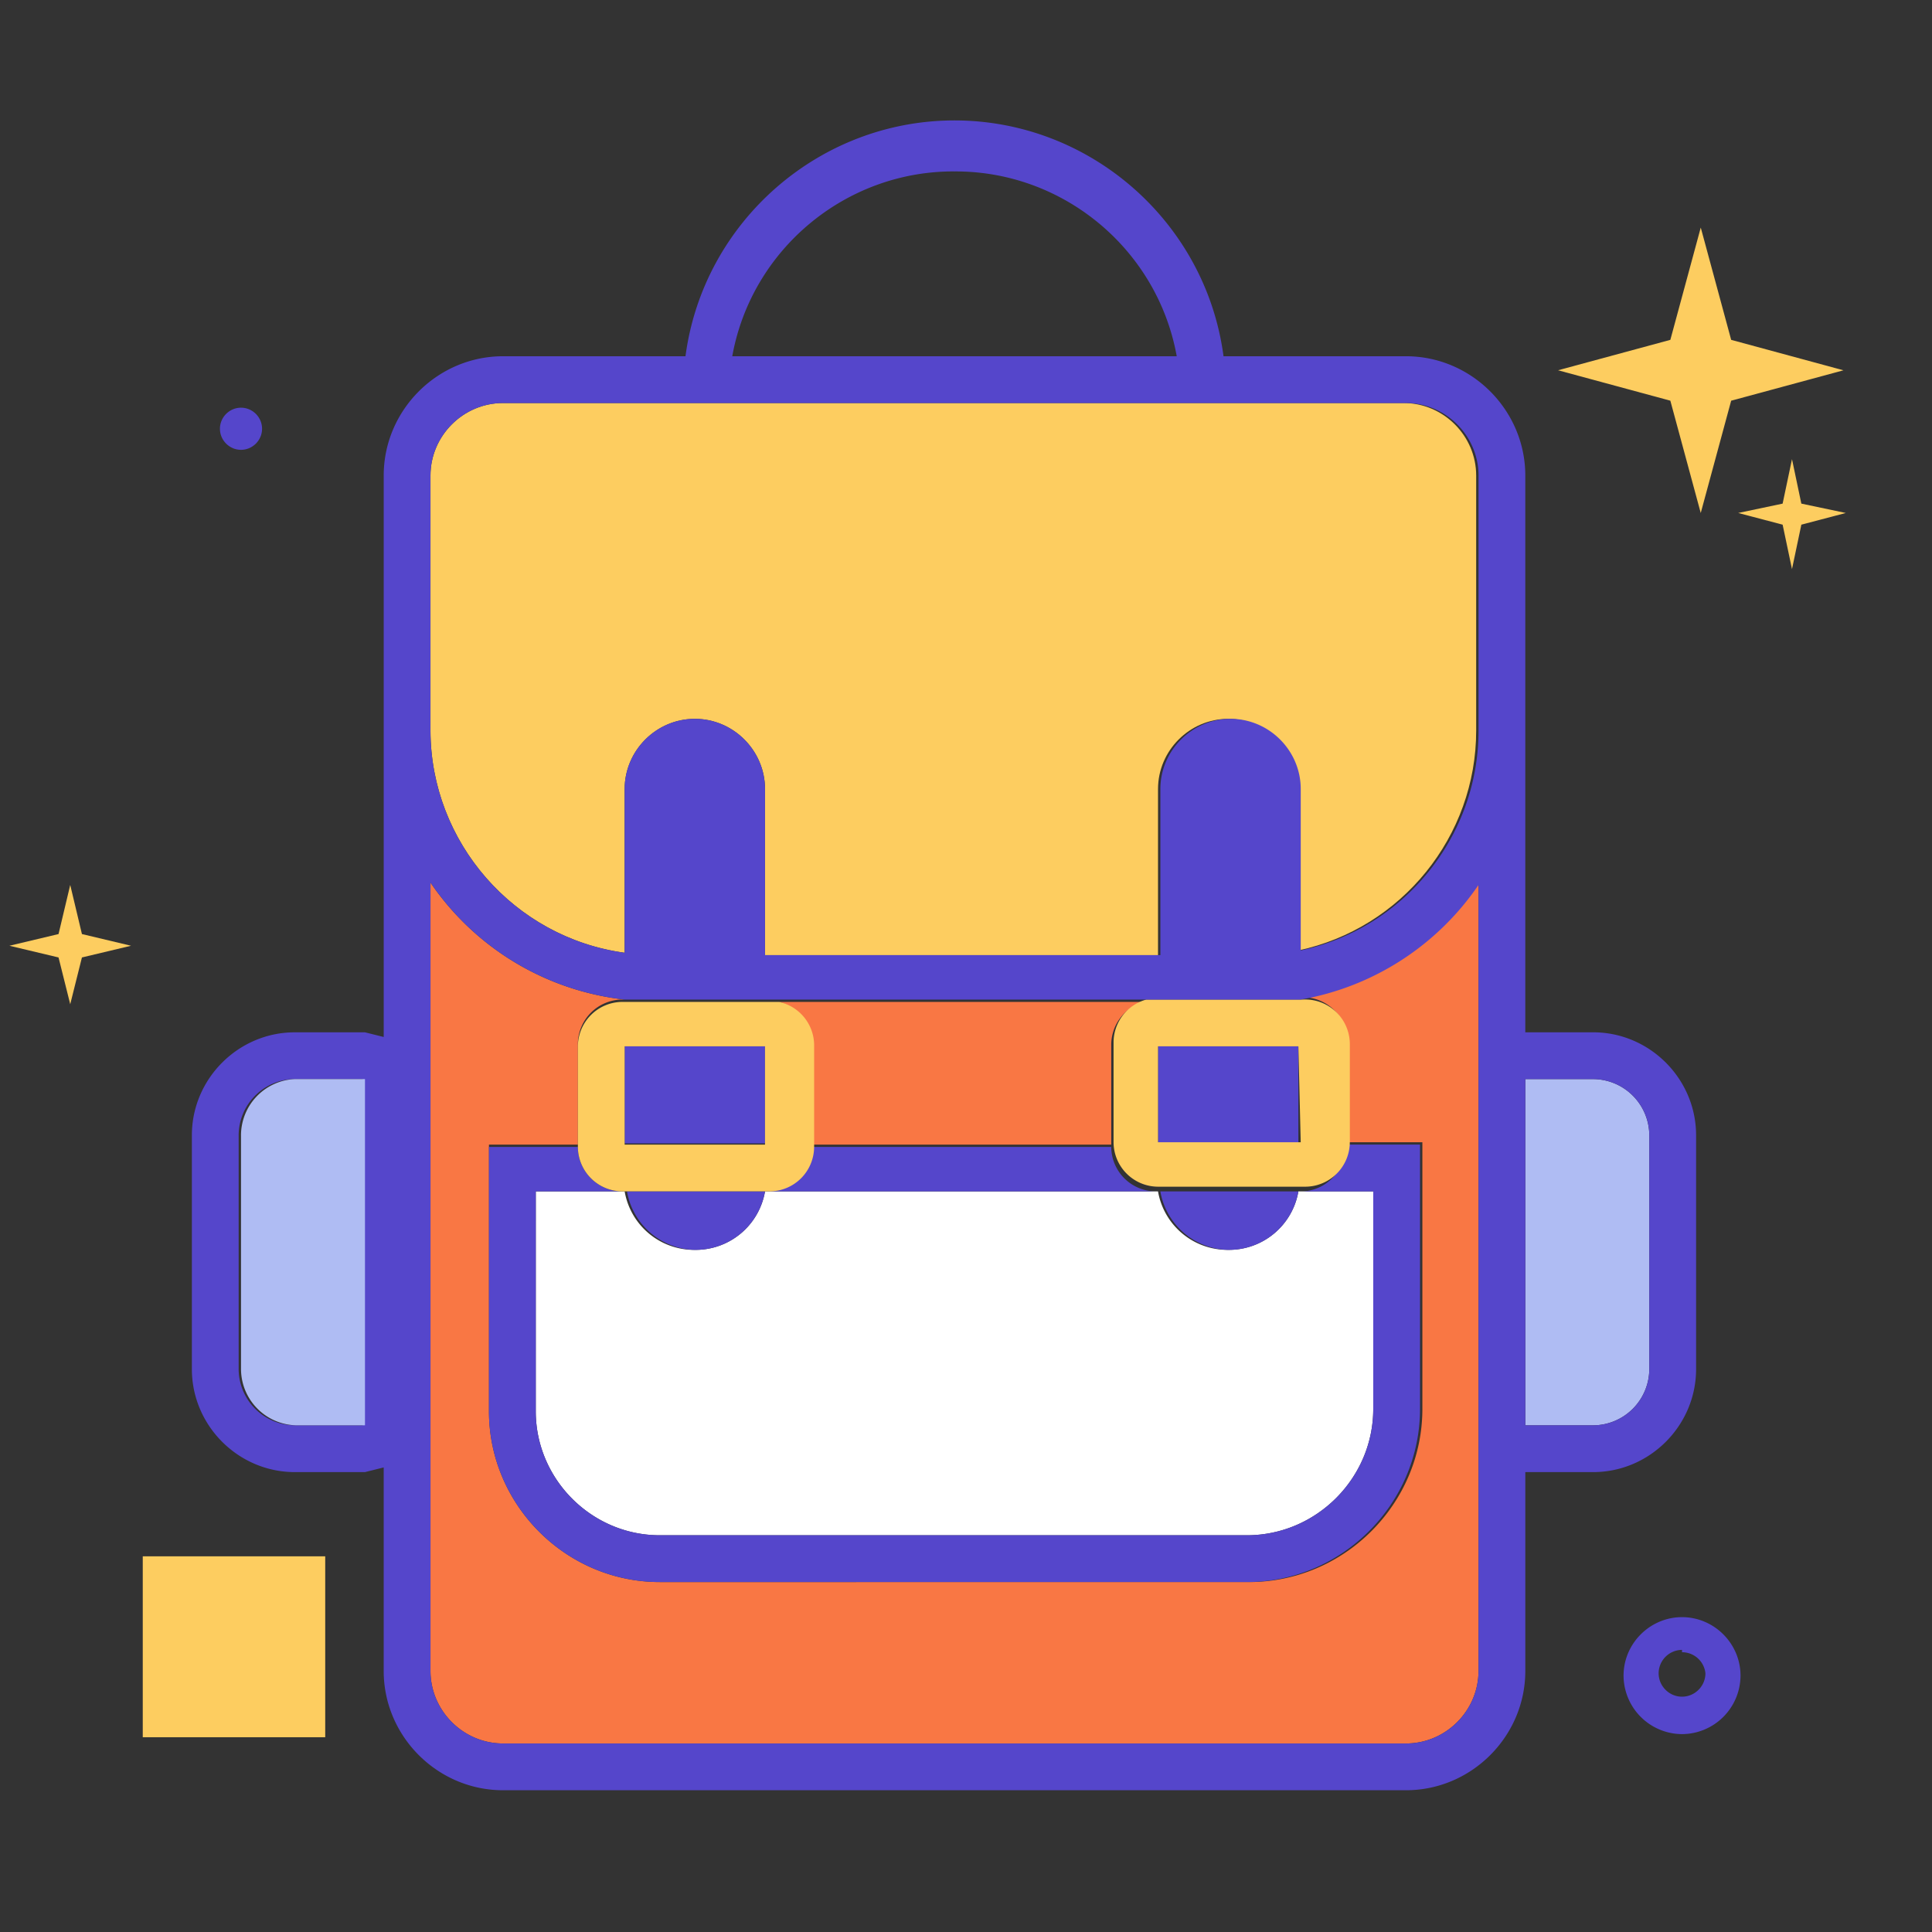 <svg xmlns="http://www.w3.org/2000/svg" fill-rule="evenodd" stroke-linejoin="round" stroke-miterlimit="2" clip-rule="evenodd" viewBox="0 0 120 120"><rect x="0" y="0" width="120" height="120" fill="#333333" stroke="none"/><g fill-rule="nonzero"><path fill="#fdcd60" d="m103.748 24.887-6.975-1.889 6.975-1.889 1.889-6.974 1.889 6.974L114.5 23l-6.974 1.888-1.89 6.975zm6.974 7.701-2.76-.726 2.76-.581.582-2.761.58 2.76 2.761.582-2.76.726-.581 2.76zM3.636 59.469l-3.052-.727 3.052-.726.726-3.052.727 3.052 3.05.726-3.05.727-.727 2.906z"/><path fill="#5546cb" d="M13.661 26.63c0 .718.59 1.309 1.308 1.309s1.308-.59 1.308-1.308c0-.718-.59-1.308-1.308-1.308s-1.308.59-1.308 1.308zM104.474 107.709a3.65 3.65 0 0 1-3.632-3.633c0-1.993 1.64-3.632 3.632-3.632s3.633 1.64 3.633 3.632a3.65 3.65 0 0 1-3.633 3.633zm0-5.231a1.46 1.46 0 0 0-1.453 1.453c0 .797.656 1.453 1.453 1.453s1.453-.656 1.453-1.453a1.459 1.459 0 0 0-1.453-1.308z"/><path fill="#fdcd60" d="M8.867 96.666H20.2v11.237H8.867z"/><path fill="#f97744" d="M50.422 64.845v6.248h18.599v-6.248a2.767 2.767 0 0 1 2.034-2.615H48.388a2.767 2.767 0 0 1 2.034 2.615z"/><path fill="#f97744" d="M80.79 61.939h.146a2.774 2.774 0 0 1 2.76 2.76v6.249h4.65v16.564c0 5.898-4.854 10.752-10.752 10.752H40.978c-5.819 0-10.607-4.788-10.607-10.607V71.093h5.521v-6.248a2.774 2.774 0 0 1 2.761-2.76h.145a16.864 16.864 0 0 1-12.06-7.266v48.966c0 2.471 2.034 4.505 4.505 4.505h56.086c2.47 0 4.504-2.034 4.504-4.505V54.82a16.861 16.861 0 0 1-11.043 7.12z"/><path fill="#fff" d="M33.277 87.657c0 4.225 3.476 7.701 7.7 7.701h36.471c4.305 0 7.847-3.542 7.847-7.846V73.999h-4.65a4.373 4.373 0 0 1-4.359 3.632A4.373 4.373 0 0 1 71.927 74h-24.41a4.373 4.373 0 0 1-4.36 3.632A4.373 4.373 0 0 1 38.799 74h-5.52z"/><path fill="#5546cb" d="M69.021 71.238H50.422a2.774 2.774 0 0 1-2.76 2.76h24.12a2.774 2.774 0 0 1-2.761-2.76z"/><path fill="#5546cb" d="M80.936 73.999h4.359v13.513c0 4.304-3.542 7.846-7.847 7.846h-36.47c-4.225 0-7.7-3.476-7.7-7.7v-13.66h5.375a2.774 2.774 0 0 1-2.76-2.76H30.37v16.42c0 5.818 4.788 10.606 10.607 10.606h36.47c5.899 0 10.753-4.854 10.753-10.752v-16.42h-4.65a2.773 2.773 0 0 1-2.615 2.906z"/><path fill="#fdcd60" d="M26.738 45.375c.009 6.935 5.189 12.864 12.06 13.803v-10.17c0-2.392 1.968-4.36 4.36-4.36 2.39 0 4.358 1.968 4.358 4.36v10.316h24.411V49.007c0-2.391 1.968-4.359 4.36-4.359 2.39 0 4.358 1.968 4.358 4.36v10.025c6.421-1.368 11.05-7.093 11.043-13.658V29.537c0-2.471-2.033-4.504-4.504-4.504H31.243c-2.471 0-4.505 2.033-4.505 4.504z"/><path fill="#5546cb" d="M43.158 77.631A4.373 4.373 0 0 0 47.516 74h-8.572a4.372 4.372 0 0 0 4.214 3.632zm-4.36-12.64h8.718v6.026h-8.718zm37.488 12.64A4.373 4.373 0 0 0 80.645 74h-8.573a4.372 4.372 0 0 0 4.214 3.632zm-4.359-12.64h8.718v6.026h-8.718z"/><path fill="#fdcd60" d="M48.388 62.23h-9.735a2.774 2.774 0 0 0-2.76 2.76v6.248a2.774 2.774 0 0 0 2.76 2.76h9.154a2.774 2.774 0 0 0 2.76-2.76v-6.393a2.768 2.768 0 0 0-2.179-2.615zm-.872 8.863h-8.718V64.99h8.718zm33.42-9.009H71.2a2.767 2.767 0 0 0-2.035 2.616v6.248a2.774 2.774 0 0 0 2.761 2.76h9.154a2.774 2.774 0 0 0 2.76-2.76V64.84a2.774 2.774 0 0 0-2.905-2.757zm-.146 8.864h-8.863V64.99h8.718z"/><path fill="#afbcf3" d="M98.953 67.024h-4.214V88.53h4.214a3.504 3.504 0 0 0 3.487-3.487v-14.53a3.504 3.504 0 0 0-3.487-3.488z"/><path fill="#5546cb" d="M98.953 64.118h-4.214V29.537c0-4.065-3.345-7.41-7.41-7.41H75.995C74.893 13.783 67.702 7.48 59.285 7.48S43.68 13.783 42.577 22.127H31.243c-4.066 0-7.41 3.345-7.41 7.41v34.872l-1.163-.29h-4.359c-3.507 0-6.393 2.885-6.393 6.393v14.53c0 3.507 2.886 6.393 6.393 6.393h4.359l1.162-.29v12.64c0 4.066 3.345 7.41 7.41 7.41H87.33c4.065 0 7.41-3.344 7.41-7.41v-12.35h4.214c3.507 0 6.393-2.886 6.393-6.393v-14.53c0-3.508-2.886-6.394-6.393-6.394zm-76.428 24.41H18.31a3.504 3.504 0 0 1-3.487-3.486v-14.53a3.504 3.504 0 0 1 3.487-3.488h4.214zm36.76-77.88c6.752-.037 12.609 4.834 13.804 11.479H45.482c1.196-6.645 7.052-11.516 13.804-11.48zM26.739 29.537c0-2.471 2.034-4.504 4.505-4.504h56.086c2.47 0 4.504 2.033 4.504 4.504v15.838c.007 6.565-4.621 12.29-11.043 13.658V49.007c0-2.391-1.967-4.359-4.359-4.359-2.391 0-4.359 1.968-4.359 4.36v10.316H47.516V49.007c0-2.391-1.967-4.359-4.358-4.359-2.392 0-4.36 1.968-4.36 4.36v10.17c-6.871-.939-12.051-6.868-12.06-13.803zm60.59 78.753H31.244c-2.471 0-4.505-2.034-4.505-4.505V54.82a16.864 16.864 0 0 0 12.06 7.265H80.79a16.861 16.861 0 0 0 11.043-7.12v48.821c0 2.471-2.033 4.505-4.504 4.505zm15.112-23.248a3.504 3.504 0 0 1-3.487 3.487h-4.214V67.024h4.214a3.504 3.504 0 0 1 3.487 3.488z"/><path fill="#afbcf3" d="M14.97 70.512v14.53a3.504 3.504 0 0 0 3.486 3.487h4.214V67.024h-4.359a3.502 3.502 0 0 0-3.342 3.488z"/></g></svg>